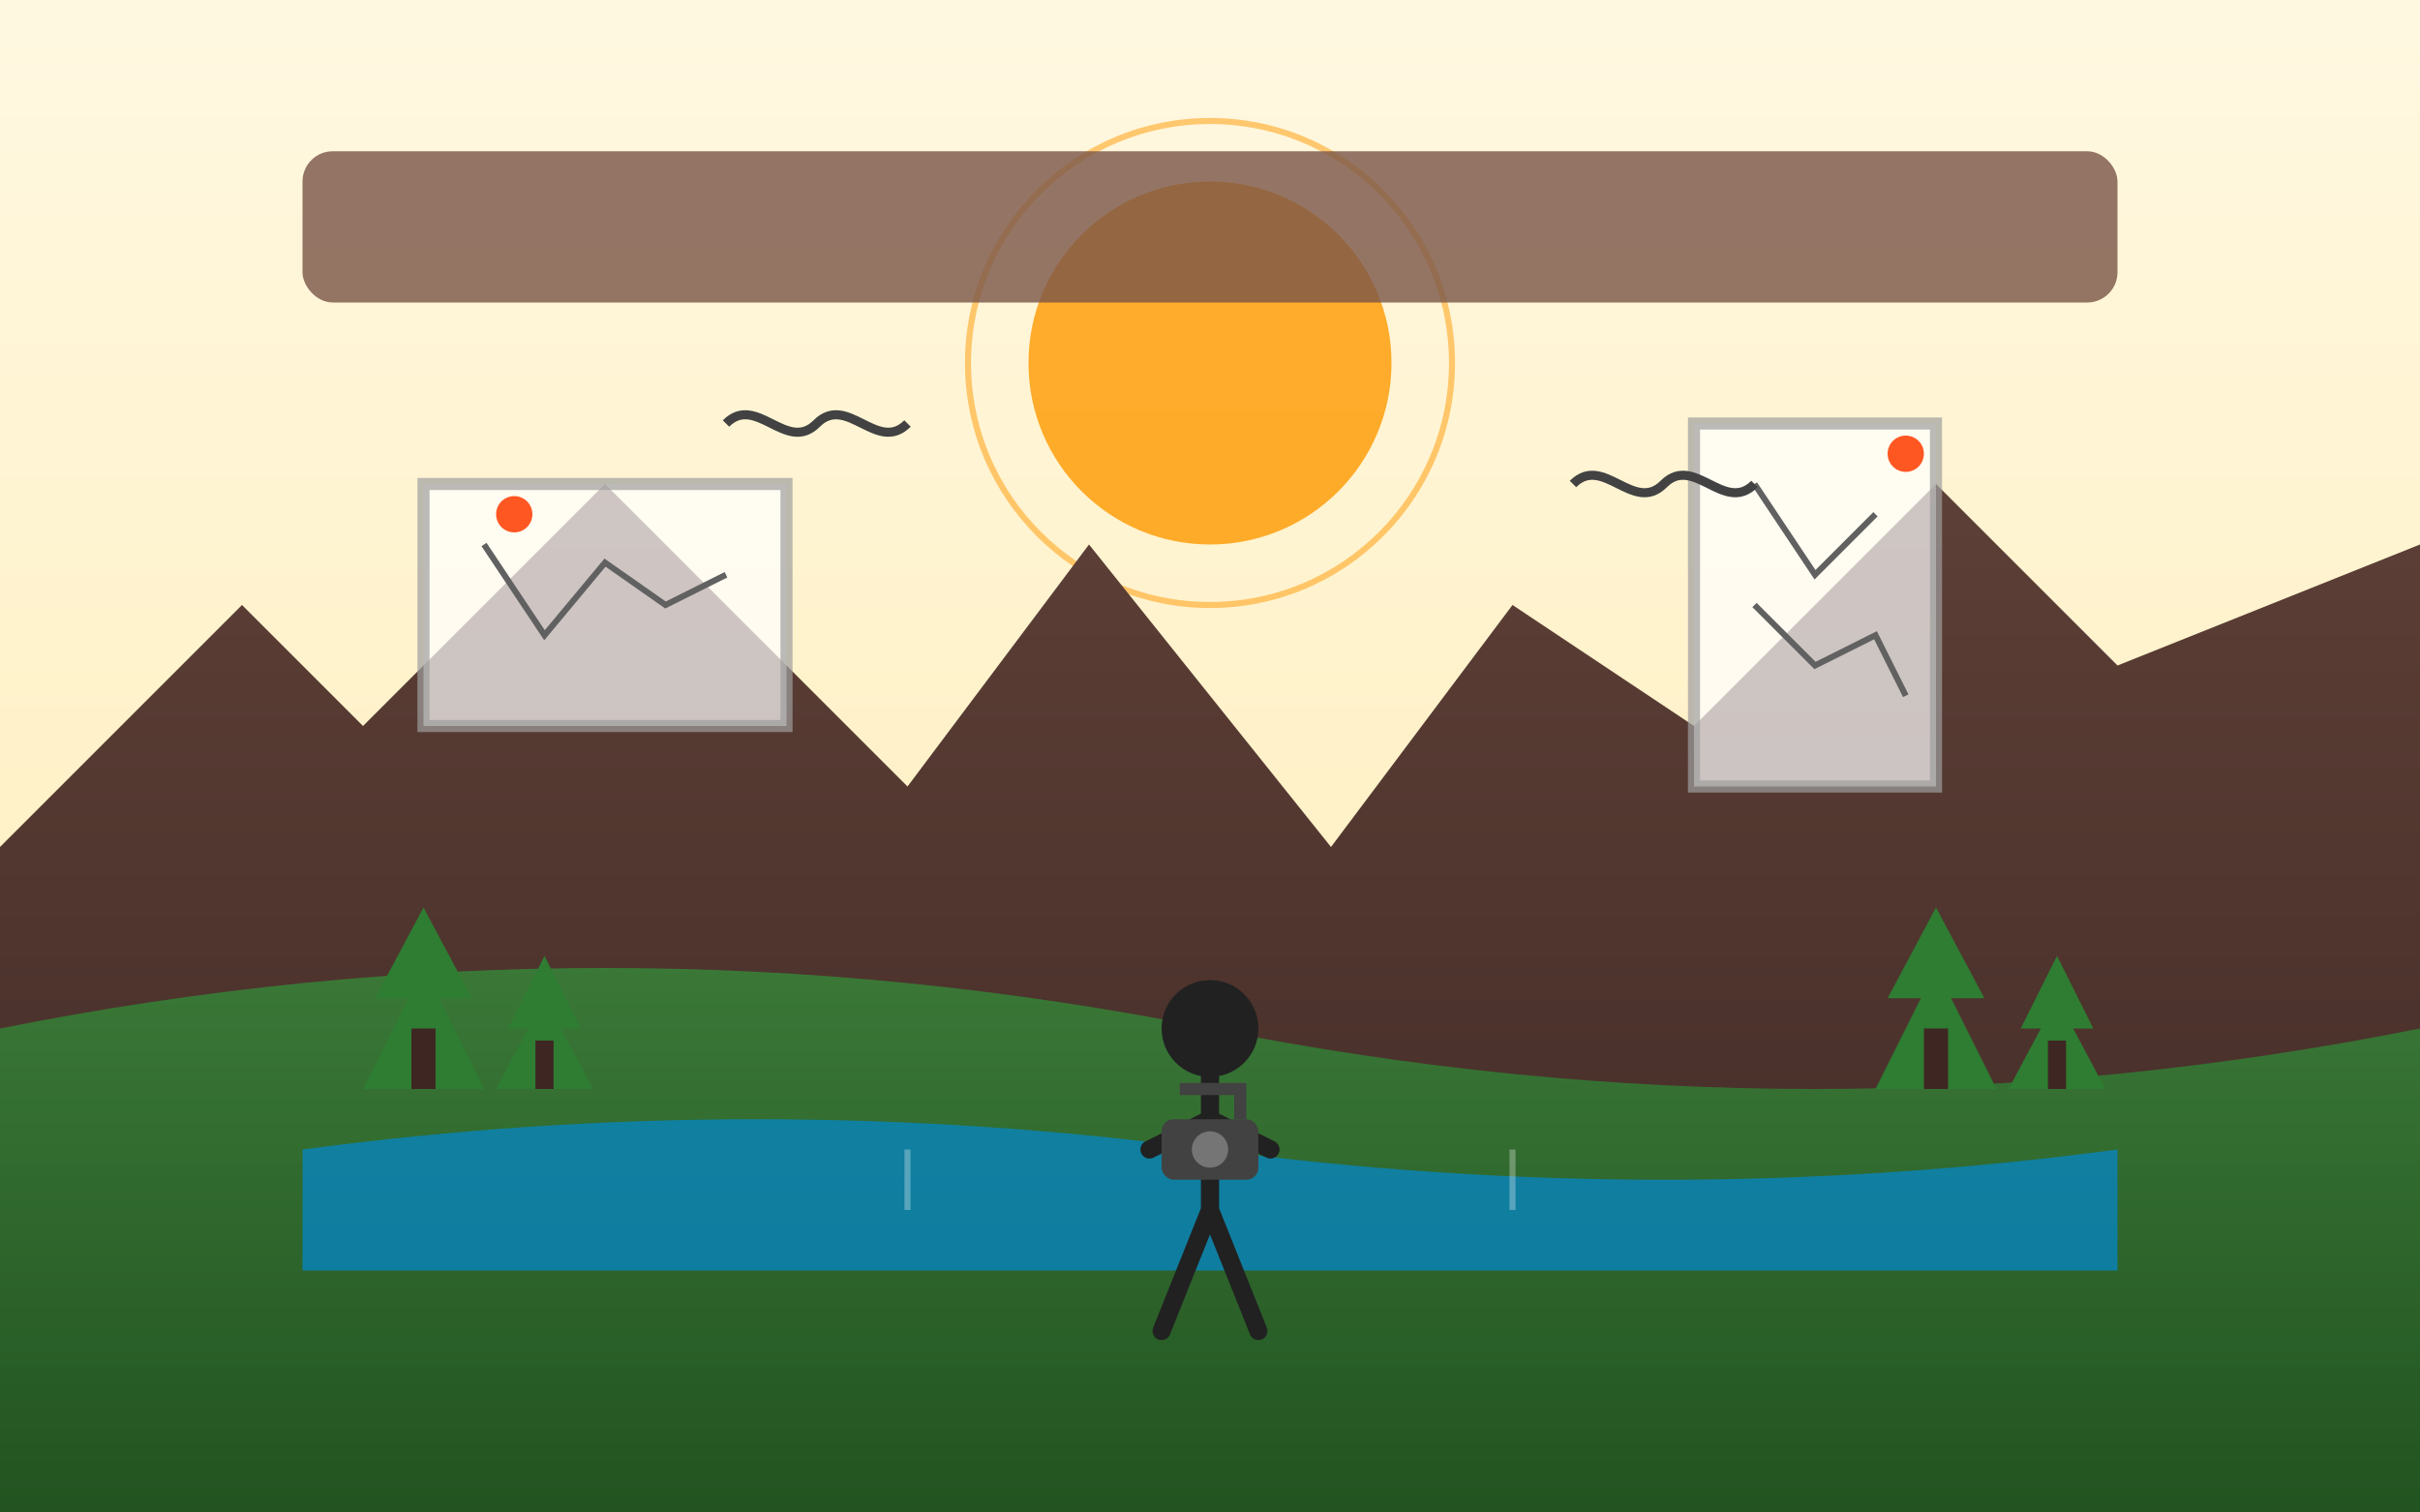 <svg xmlns="http://www.w3.org/2000/svg" width="400" height="250" viewBox="0 0 400 250">
  <rect x="0" y="0" width="400" height="250" fill="#333333" stroke="none"/>
  <defs>
    <linearGradient id="skyGradient" x1="0%" y1="0%" x2="0%" y2="100%">
      <stop offset="0%" stop-color="#FFF8E1" />
      <stop offset="100%" stop-color="#FFECB3" />
    </linearGradient>
    <linearGradient id="mountainGradient" x1="0%" y1="0%" x2="0%" y2="100%">
      <stop offset="0%" stop-color="#5D4037" />
      <stop offset="100%" stop-color="#3E2723" />
    </linearGradient>
    <linearGradient id="treeGradient" x1="0%" y1="0%" x2="0%" y2="100%">
      <stop offset="0%" stop-color="#388E3C" />
      <stop offset="100%" stop-color="#1B5E20" />
    </linearGradient>
  </defs>
  
  <!-- Background (sunset sky) -->
  <rect width="400" height="250" fill="url(#skyGradient)" />
  
  <!-- Sun/sunset -->
  <circle cx="200" cy="60" r="30" fill="#FF9800" opacity="0.8" />
  <circle cx="200" cy="60" r="40" fill="none" stroke="#FF9800" stroke-width="1" opacity="0.5" />
  
  <!-- Mountains silhouette -->
  <path d="M0,140 L40,100 L60,120 L100,80 L150,130 L180,90 L220,140 L250,100 L280,120 L320,80 L350,110 L400,90 L400,250 L0,250 Z" fill="url(#mountainGradient)" />
  
  <!-- Foreground hills -->
  <path d="M0,170 Q100,150 200,170 Q300,190 400,170 L400,250 L0,250 Z" fill="url(#treeGradient)" opacity="0.8" />
  
  <!-- Lake/reflection -->
  <path d="M50,190 Q125,180 200,190 Q275,200 350,190 L350,210 L50,210 Z" fill="#0288D1" opacity="0.7" />
  <path d="M150,190 L150,200 M200,190 L200,200 M250,190 L250,200" stroke="white" opacity="0.3" stroke-width="1" />
  
  <!-- Trees -->
  <g transform="translate(70, 160)">
    <path d="M0,0 L-10,20 L10,20 Z" fill="#2E7D32" />
    <path d="M0,-10 L-8,5 L8,5 Z" fill="#2E7D32" />
    <rect x="-2" y="10" width="4" height="10" fill="#3E2723" />
  </g>
  
  <g transform="translate(90, 165)">
    <path d="M0,0 L-8,15 L8,15 Z" fill="#2E7D32" />
    <path d="M0,-7 L-6,5 L6,5 Z" fill="#2E7D32" />
    <rect x="-1.5" y="7" width="3" height="8" fill="#3E2723" />
  </g>
  
  <g transform="translate(320, 160)">
    <path d="M0,0 L-10,20 L10,20 Z" fill="#2E7D32" />
    <path d="M0,-10 L-8,5 L8,5 Z" fill="#2E7D32" />
    <rect x="-2" y="10" width="4" height="10" fill="#3E2723" />
  </g>
  
  <g transform="translate(340, 165)">
    <path d="M0,0 L-8,15 L8,15 Z" fill="#2E7D32" />
    <path d="M0,-7 L-6,5 L6,5 Z" fill="#2E7D32" />
    <rect x="-1.5" y="7" width="3" height="8" fill="#3E2723" />
  </g>
  
  <!-- Photographer silhouette -->
  <g transform="translate(200, 200)">
    <circle cx="0" cy="-30" r="8" fill="#212121" />
    <path d="M0,-22 L0,0 M-10,-10 L0,-15 L10,-10 M0,0 L-8,20 M0,0 L8,20" stroke="#212121" stroke-width="3" stroke-linecap="round" stroke-linejoin="round" />
    
    <!-- Camera -->
    <rect x="-8" y="-15" width="16" height="10" rx="2" fill="#424242" />
    <path d="M-5,-20 L5,-20 L5,-15" fill="none" stroke="#424242" stroke-width="2" />
    <circle cx="0" cy="-10" r="3" fill="#757575" />
  </g>
  
  <!-- Photo frame elements -->
  <g transform="translate(100, 100)">
    <rect x="-30" y="-20" width="60" height="40" fill="white" opacity="0.7" stroke="#9E9E9E" stroke-width="2" />
    <path d="M-20,-10 L-10,5 L0,-7 L10,0 L20,-5" fill="none" stroke="#616161" stroke-width="1" />
    <circle cx="-15" cy="-15" r="3" fill="#FF5722" />
  </g>
  
  <g transform="translate(300, 100)">
    <rect x="-20" y="-30" width="40" height="60" fill="white" opacity="0.7" stroke="#9E9E9E" stroke-width="2" />
    <path d="M-10,-20 L0,-5 L10,-15" fill="none" stroke="#616161" stroke-width="1" />
    <path d="M-10,0 L0,10 L10,5 L15,15" fill="none" stroke="#616161" stroke-width="1" />
    <circle cx="15" cy="-25" r="3" fill="#FF5722" />
  </g>
  
  <!-- Birds -->
  <path d="M120,70 C125,65 130,75 135,70 C140,65 145,75 150,70" fill="none" stroke="#424242" stroke-width="1.5" />
  <path d="M260,80 C265,75 270,85 275,80 C280,75 285,85 290,80" fill="none" stroke="#424242" stroke-width="1.5" />
  
  <!-- Title bar -->
  <rect x="50" y="25" width="300" height="25" rx="5" fill="#795548" opacity="0.8" />
</svg>